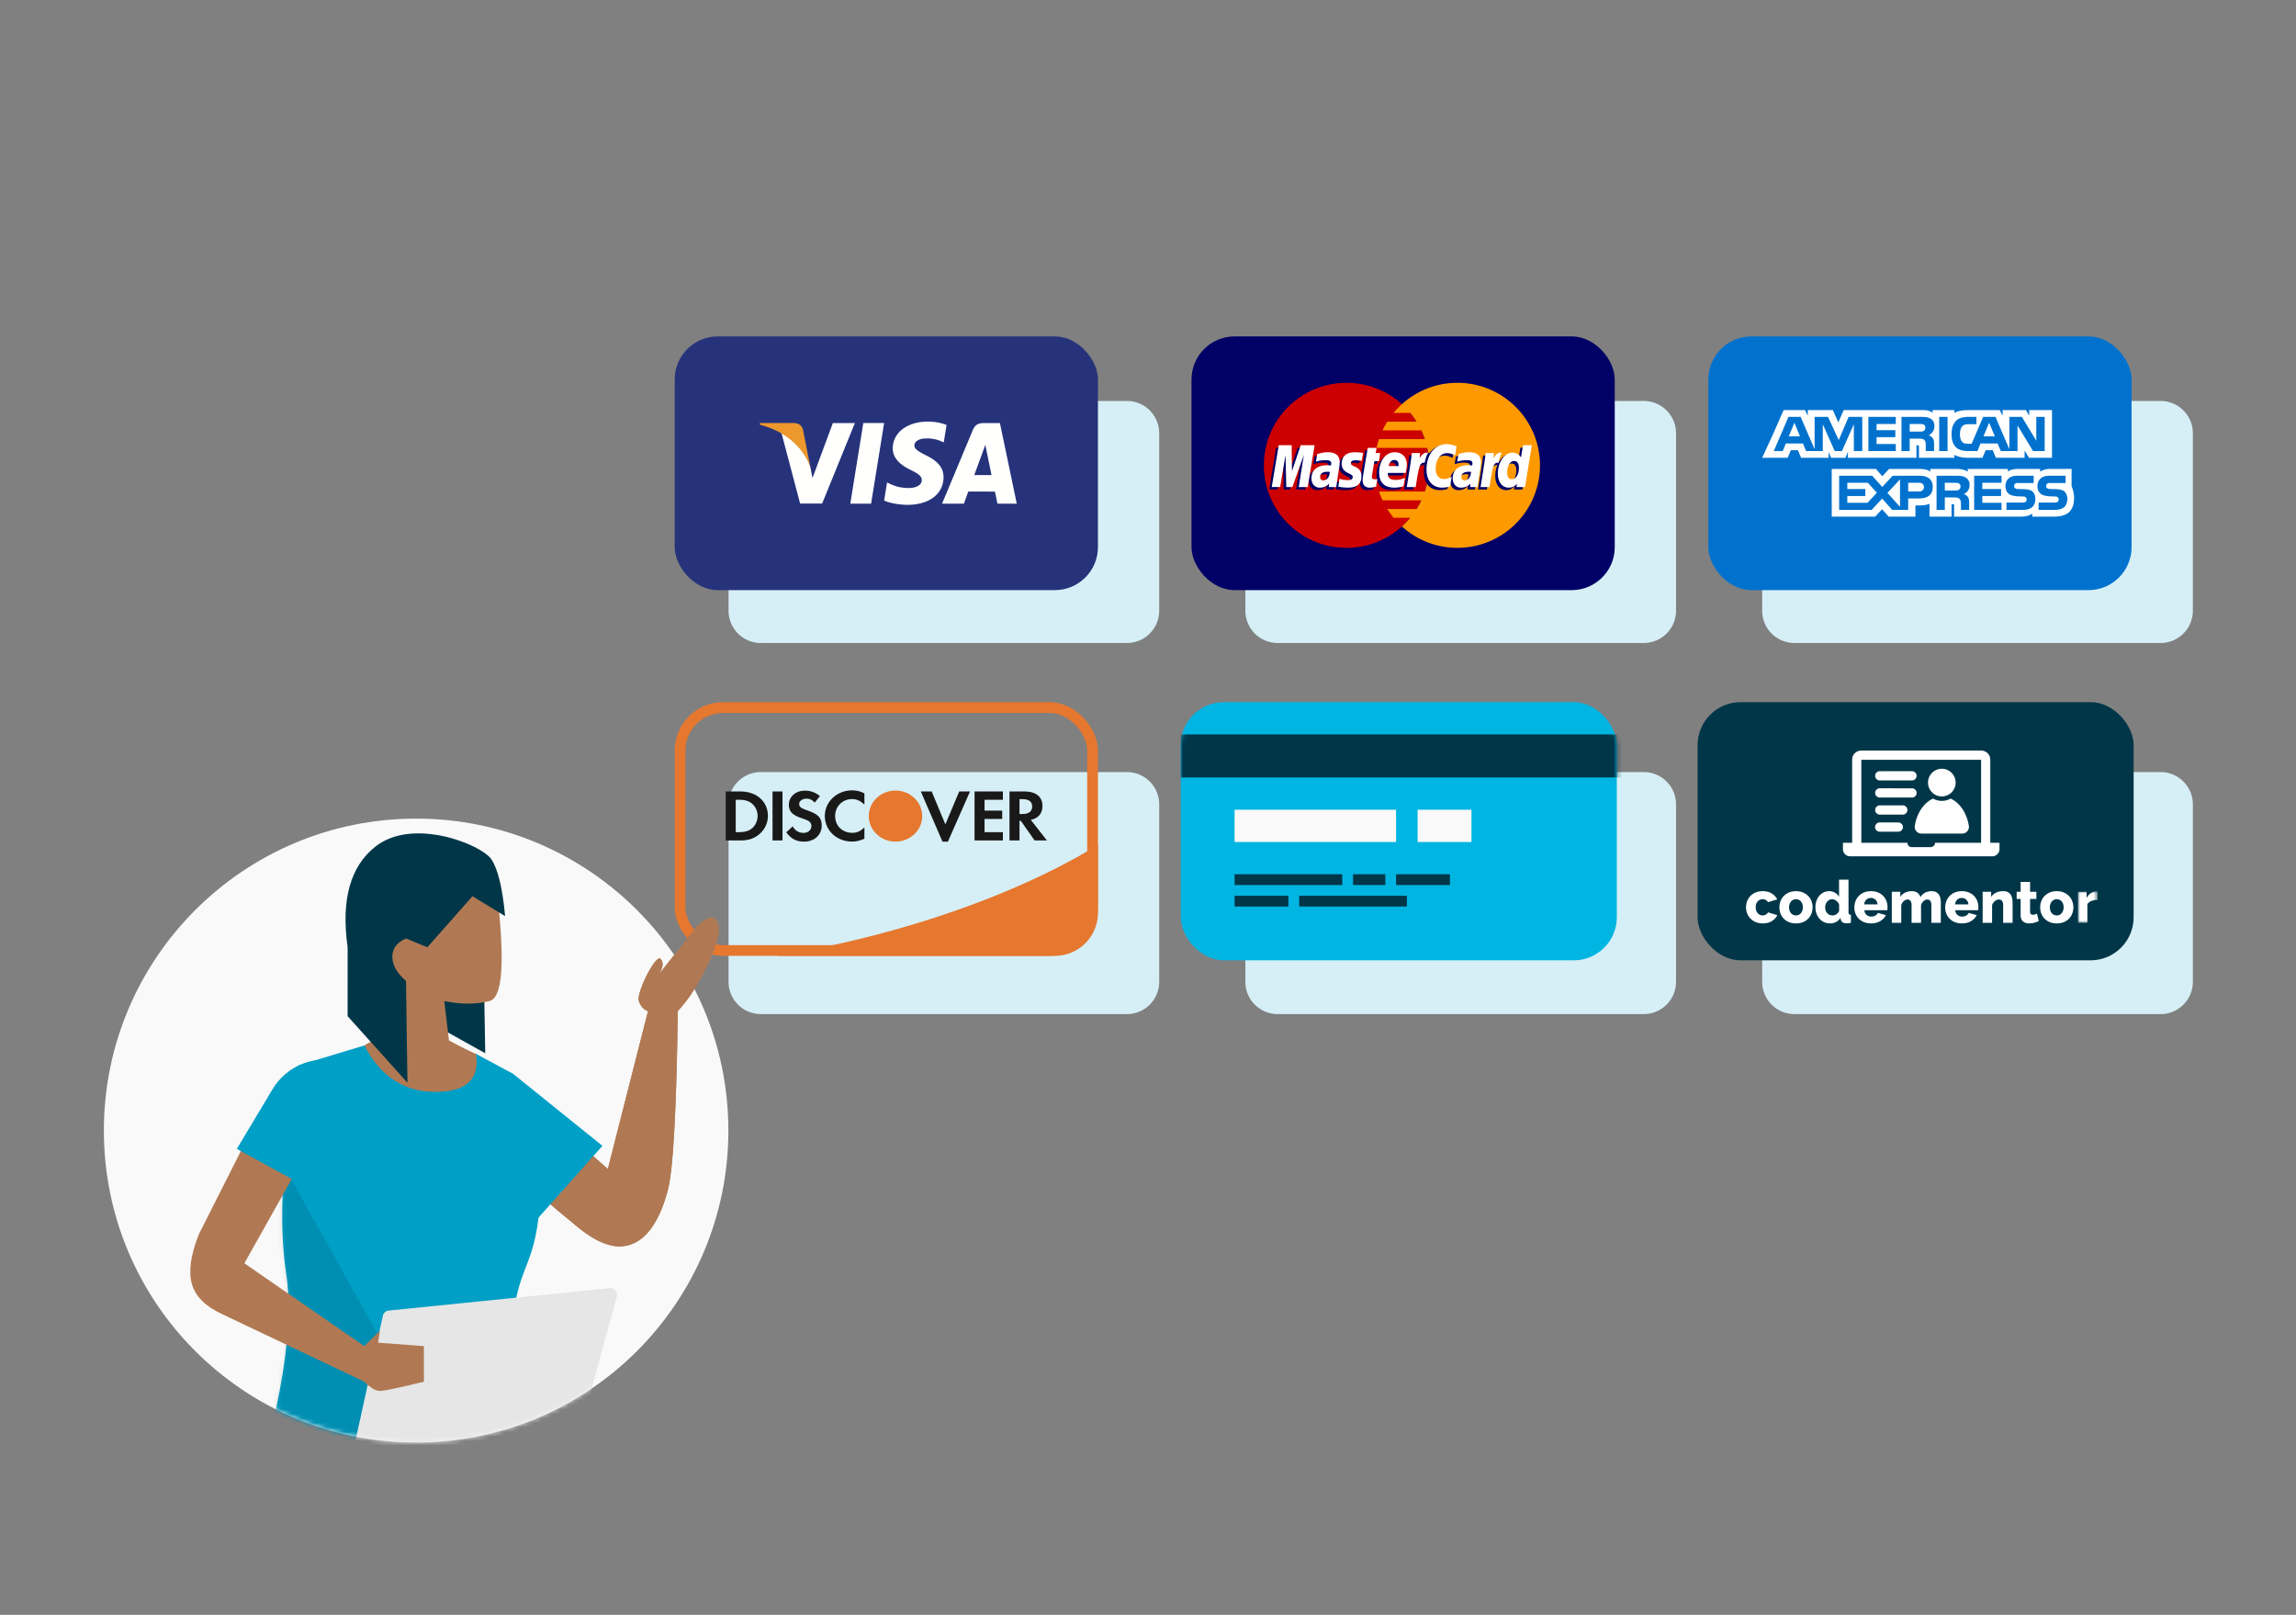 <svg xmlns="http://www.w3.org/2000/svg" xmlns:xlink="http://www.w3.org/1999/xlink" width="512" height="360" viewBox="0 0 512 360">
    <rect x="0" y="0" width="512" height="360" fill="#808080" stroke="none"/>
    <defs>
        <rect id="a" width="94.382" height="56.559" rx="9.6"/>
        <path id="b" d="M22.76 56.56H84.78a9.598 9.598 0 0 0 9.603-9.604v-15.19S69.087 48.894 22.761 56.559z"/>
        <path id="c" d="M4.394 7.041V.013H.008v7.028h4.386z"/>
        <rect id="e" width="97.242" height="57.553" rx="9.6"/>
        <ellipse id="g" cx="69.667" cy="70.325" rx="69.63" ry="69.544"/>
        <path id="i" d="M14.375 1.875c-.91 5.65 2.114 8.474 9.072 8.474 6.958 0 12.227-3.45 15.81-10.349L54.04 4.467c3.55 19.334 4.43 34.84 2.64 46.517-1.79 11.676 1.064 29.522 8.563 53.538-17.3 2.558-29.527 3.612-36.682 3.163-7.154-.449-16.114-2.834-26.88-7.154 4.039-19.03 5.507-32.467 4.403-40.307C4.43 48.462 1.48 49.39.195 36.378c-.856-8.675 1.107-18.692 5.89-30.049l8.29-4.454z"/>
    </defs>
    <g fill="none" fill-rule="evenodd">
        <path d="M0 0h512v360H0z"/>
        <path fill="#D6EFF6" d="M169.66 89.388h81.641a7.2 7.2 0 0 1 7.2 7.2v39.557a7.2 7.2 0 0 1-7.2 7.2h-81.64a7.2 7.2 0 0 1-7.2-7.2V96.588a7.2 7.2 0 0 1 7.2-7.2zm0 82.733h81.641a7.2 7.2 0 0 1 7.2 7.2v39.557a7.2 7.2 0 0 1-7.2 7.2h-81.64a7.2 7.2 0 0 1-7.2-7.2V179.32a7.2 7.2 0 0 1 7.2-7.2zm115.25-82.733h81.64a7.2 7.2 0 0 1 7.2 7.2v39.557a7.2 7.2 0 0 1-7.2 7.2h-81.64a7.2 7.2 0 0 1-7.2-7.2V96.588a7.2 7.2 0 0 1 7.2-7.2zm0 82.733h81.64a7.2 7.2 0 0 1 7.2 7.2v39.557a7.2 7.2 0 0 1-7.2 7.2h-81.64a7.2 7.2 0 0 1-7.2-7.2V179.32a7.2 7.2 0 0 1 7.2-7.2zm115.249-82.733H481.8a7.2 7.2 0 0 1 7.2 7.2v39.557a7.2 7.2 0 0 1-7.2 7.2h-81.641a7.2 7.2 0 0 1-7.2-7.2V96.588a7.2 7.2 0 0 1 7.2-7.2zm0 82.733H481.8a7.2 7.2 0 0 1 7.2 7.2v39.557a7.2 7.2 0 0 1-7.2 7.2h-81.641a7.2 7.2 0 0 1-7.2-7.2V179.32a7.2 7.2 0 0 1 7.2-7.2z"/>
        <g transform="translate(265.704 75)">
            <rect width="94.382" height="56.559" fill="#006" rx="9.6"/>
            <path fill="#C00" d="M52.975 28.737c0 10.16-8.245 18.396-18.418 18.396s-18.419-8.236-18.419-18.396 8.246-18.396 18.42-18.396c10.172 0 18.417 8.236 18.417 18.396"/>
            <path fill="#F90" d="M59.285 10.341c-4.76 0-9.096 1.803-12.365 4.762a18.761 18.761 0 0 0-1.86 1.947h3.722c.508.618.977 1.268 1.404 1.949h-6.53c-.39.625-.745 1.275-1.06 1.948h8.651c.296.63.556 1.28.78 1.947H41.815a18.296 18.296 0 0 0-.535 1.948h11.282a18.508 18.508 0 0 1-.535 9.74H41.815c.224.666.484 1.316.78 1.948h8.652c-.316.671-.67 1.322-1.062 1.948h-6.529c.426.678.895 1.33 1.405 1.946h3.72a18.394 18.394 0 0 1-1.86 1.948 18.363 18.363 0 0 0 12.364 4.76c10.173 0 18.419-8.235 18.419-18.395 0-10.159-8.246-18.396-18.419-18.396"/>
            <path fill="#006" d="M30.256 30.751a3.444 3.444 0 0 0-.447-.031c-1.133 0-1.706.388-1.706 1.155 0 .473.28.773.716.773.815 0 1.402-.774 1.437-1.897zm1.454 3.382h-1.657l.038-.787c-.505.621-1.18.918-2.096.918-1.083 0-1.826-.845-1.826-2.073 0-1.848 1.292-2.926 3.51-2.926.228 0 .518.021.816.059.061-.25.078-.357.078-.492 0-.503-.348-.691-1.283-.691a6.675 6.675 0 0 0-2.116.342l.277-1.707c.996-.292 1.653-.401 2.393-.401 1.717 0 2.627.77 2.625 2.225.003.39-.061.87-.162 1.503-.173 1.1-.546 3.456-.597 4.03zM25.332 34.133h-2l1.146-7.173-2.558 7.173h-1.362L20.389 27l-1.204 7.133h-1.871l1.563-9.331h2.875l.174 5.223 1.755-5.223h3.198l-1.547 9.33M61.756 30.751a3.427 3.427 0 0 0-.445-.031c-1.134 0-1.707.388-1.707 1.155 0 .473.279.773.716.773.815 0 1.402-.774 1.436-1.897zm1.455 3.382h-1.656l.037-.787c-.505.621-1.18.918-2.095.918-1.085 0-1.827-.845-1.827-2.073 0-1.848 1.293-2.926 3.51-2.926.228 0 .518.021.815.059.062-.25.078-.357.078-.492 0-.503-.348-.691-1.282-.691a6.688 6.688 0 0 0-2.117.342c.022-.126.279-1.707.279-1.707.995-.292 1.653-.401 2.391-.401 1.719 0 2.627.77 2.626 2.225.003.39-.061.87-.162 1.503-.173 1.1-.547 3.456-.597 4.03zM40.597 34.017c-.548.172-.974.247-1.437.247-1.022 0-1.58-.587-1.58-1.668-.014-.335.147-1.217.274-2.022.116-.71.868-5.179.868-5.179h1.987l-.232 1.15h1.2l-.27 1.823h-1.205c-.231 1.443-.56 3.24-.564 3.479 0 .391.209.562.685.562.228 0 .404-.023.539-.071l-.265 1.68M46.69 33.956a6.768 6.768 0 0 1-2.038.308c-2.226-.003-3.386-1.163-3.386-3.386 0-2.593 1.476-4.503 3.48-4.503 1.638 0 2.685 1.069 2.685 2.745 0 .557-.072 1.1-.246 1.867h-3.958c-.133 1.1.572 1.56 1.729 1.56.71 0 1.352-.147 2.066-.478l-.331 1.887zm-1.116-4.499c.011-.158.21-1.354-.926-1.354-.632 0-1.085.482-1.269 1.354h2.195zM32.91 28.943c0 .96.465 1.621 1.522 2.119.81.38.936.493.936.837 0 .473-.358.687-1.149.687a5.624 5.624 0 0 1-1.792-.3l-.274 1.753c.454.099.86.19 2.08.225 2.11 0 3.085-.803 3.085-2.537 0-1.042-.408-1.654-1.41-2.115-.838-.384-.935-.47-.935-.824 0-.41.333-.62.979-.62.393 0 .929.042 1.437.114l.284-1.76a13.516 13.516 0 0 0-1.76-.147c-2.236 0-3.01 1.166-3.003 2.568M56.416 26.575c.555 0 1.074.144 1.787.504l.327-2.025c-.294-.116-1.324-.79-2.198-.79-1.337 0-2.47.664-3.265 1.757-1.16-.384-1.638.392-2.222 1.165l-.52.121c.04-.254.075-.507.064-.763H48.55c-.25 2.35-.694 4.728-1.042 7.078l-.091.51h2c.334-2.166.517-3.553.628-4.493l.753-.417c.113-.419.465-.56 1.171-.542a8.49 8.49 0 0 0-.142 1.555c0 2.483 1.343 4.029 3.495 4.029.554 0 1.03-.073 1.768-.274l.35-2.126c-.663.325-1.206.479-1.698.479-1.163 0-1.866-.858-1.866-2.274 0-2.055 1.045-3.494 2.539-3.494M73.345 24.802l-.444 2.695c-.546-.718-1.133-1.238-1.909-1.238-1.008 0-1.927.764-2.528 1.889a16.472 16.472 0 0 1-1.703-.469v.007c.066-.629.094-1.011.088-1.142h-1.837c-.25 2.35-.695 4.728-1.042 7.078l-.092.51h2c.27-1.75.477-3.207.63-4.36.684-.617 1.026-1.154 1.715-1.12a6.498 6.498 0 0 0-.484 2.463c0 1.897.96 3.149 2.414 3.149.733 0 1.296-.253 1.844-.838l-.094.706h1.892l1.523-9.33h-1.973zm-2.5 7.578c-.68 0-1.025-.505-1.025-1.496 0-1.492.644-2.55 1.55-2.55.688 0 1.06.523 1.06 1.487 0 1.504-.655 2.559-1.585 2.559z"/>
            <path fill="#FFF" d="M25.907 33.579h-2l1.147-7.173-2.558 7.173h-1.363l-.168-7.131-1.204 7.13h-1.872l1.563-9.33h2.876l.08 5.777 1.94-5.776h3.106l-1.547 9.33M30.831 30.199a3.328 3.328 0 0 0-.446-.031c-1.133 0-1.707.387-1.707 1.154 0 .472.28.774.717.774.815 0 1.402-.775 1.436-1.897zm1.455 3.38h-1.657l.038-.786c-.505.62-1.18.917-2.096.917-1.083 0-1.826-.845-1.826-2.073 0-1.848 1.292-2.924 3.51-2.924.227 0 .518.02.815.059.062-.252.078-.358.078-.494 0-.502-.348-.69-1.282-.69a6.65 6.65 0 0 0-2.117.341l.278-1.706c.996-.292 1.653-.402 2.393-.402 1.717 0 2.626.77 2.625 2.225.003.39-.061.872-.162 1.504-.174 1.098-.546 3.456-.597 4.029zM59.106 24.5l-.328 2.025c-.714-.359-1.231-.504-1.786-.504-1.493 0-2.54 1.441-2.54 3.497 0 1.416.704 2.271 1.866 2.271.493 0 1.037-.152 1.698-.478l-.351 2.126c-.736.2-1.213.273-1.767.273-2.153 0-3.494-1.546-3.494-4.028 0-3.336 1.854-5.667 4.504-5.667.873 0 1.904.37 2.198.485M62.331 30.199a3.304 3.304 0 0 0-.445-.031c-1.133 0-1.706.387-1.706 1.154 0 .472.28.774.716.774.814 0 1.402-.775 1.435-1.897zm1.456 3.38H62.13l.038-.786c-.506.62-1.18.917-2.095.917-1.085 0-1.827-.845-1.827-2.073 0-1.848 1.291-2.924 3.51-2.924.227 0 .517.02.814.059.062-.252.078-.358.078-.494 0-.502-.347-.69-1.281-.69a6.654 6.654 0 0 0-2.117.341l.278-1.706c.996-.292 1.653-.402 2.392-.402 1.717 0 2.627.77 2.625 2.225.004.39-.06.872-.161 1.504-.174 1.098-.546 3.456-.597 4.029zM41.172 33.464c-.547.172-.974.246-1.436.246-1.022 0-1.58-.586-1.58-1.666-.015-.337.147-1.217.274-2.023.115-.71.867-5.178.867-5.178h1.988l-.233 1.148h1.02l-.271 1.823h-1.024c-.23 1.444-.56 3.241-.564 3.48 0 .392.21.562.685.562.228 0 .404-.023.54-.072l-.266 1.68M47.267 33.403a6.815 6.815 0 0 1-2.04.307c-2.225-.001-3.385-1.162-3.385-3.385 0-2.594 1.476-4.504 3.478-4.504 1.64 0 2.686 1.069 2.686 2.747 0 .556-.073 1.1-.244 1.866h-3.959c-.134 1.1.572 1.56 1.728 1.56.71 0 1.353-.147 2.067-.478l-.33 1.887zm-1.117-4.5c.01-.158.21-1.354-.925-1.354-.633 0-1.086.483-1.27 1.355h2.195zM33.485 28.39c0 .96.466 1.62 1.523 2.119.81.38.935.493.935.837 0 .473-.357.687-1.149.687a5.64 5.64 0 0 1-1.791-.299l-.275 1.751c.454.1.86.19 2.08.225 2.11 0 3.085-.802 3.085-2.536 0-1.043-.408-1.654-1.41-2.114-.838-.385-.934-.47-.934-.825 0-.41.333-.621.979-.621.392 0 .928.044 1.436.115l.285-1.76a13.628 13.628 0 0 0-1.76-.148c-2.237 0-3.01 1.167-3.004 2.569M74.37 33.579h-1.891l.093-.706c-.548.585-1.11.837-1.843.837-1.453 0-2.415-1.25-2.415-3.149 0-2.524 1.49-4.651 3.254-4.651.775 0 1.362.316 1.91 1.035l.443-2.696h1.972l-1.523 9.33zm-2.95-1.754c.932 0 1.585-1.053 1.585-2.556 0-.965-.372-1.489-1.059-1.489-.907 0-1.55 1.058-1.55 2.55 0 .993.344 1.495 1.024 1.495zM65.588 25.99c-.25 2.35-.695 4.728-1.043 7.079l-.091.51h2c.715-4.64.887-5.546 2.01-5.433.178-.95.511-1.782.759-2.2-.838-.175-1.306.297-1.919 1.196.05-.389.138-.766.121-1.151h-1.837M49.128 25.99c-.251 2.35-.697 4.728-1.044 7.079l-.09.51h2c.715-4.64.887-5.546 2.008-5.433.18-.95.512-1.782.76-2.2-.837-.175-1.306.297-1.917 1.196.048-.389.137-.766.12-1.151h-1.837"/>
        </g>
        <g transform="translate(380.954 75)">
            <rect width="94.382" height="56.559" fill="#0072CE" rx="9.6"/>
            <path fill="#FFF" d="M79.666 37.704v-.006s.413-.705.413-1.527c0-.684-.413-1.324-.413-1.324-.051-.065-.096-.13-.17-.189-.407-.417-1.075-.589-2.076-.613l-.992-.027c-.304 0-.512-.02-.705-.086a.575.575 0 0 1-.4-.568c0-.242.075-.425.268-.549.186-.125.407-.137.74-.137h3.335v-3.149h1.337v3.835s.561 1.294.561 2.603c0 3.169-1.898 3.697-1.898 3.697v.022c-.733.352-1.697.49-2.683.49h-4.741v-.68c-.55.438-1.541.68-2.49.68H54.806v-2.458c0-.302-.03-.314-.333-.314h-.237v2.772h-4.92v-2.87c-.824.354-1.757.386-2.549.373h-.586v2.503l-5.965-.005-1.467-1.654-1.557 1.654h-9.677V29.539h9.863l1.415 1.628 1.511-1.628h6.602c.764 0 2.016.08 2.58.622v-.622h5.898c.555 0 1.756.11 2.468.622v-.622h8.943v.622c.445-.425 1.385-.622 2.186-.622h5.008v.622c.526-.379 1.268-.622 2.29-.622h3.386v1.517h-3.644c-1.92 0-2.625 1.164-2.625 2.27 0 2.412 2.143 2.3 3.861 2.359.319 0 .512.053.645.17a.625.625 0 0 1 .223.503c0 .208-.089.38-.216.498-.147.143-.391.188-.74.188h-3.52v1.635h3.534c1.172 0 2.038-.328 2.483-.975zm-7.299-3.046c.357.367.548.83.548 1.616 0 1.64-1.03 2.405-2.875 2.405h-3.563v-1.635h3.549c.347 0 .593-.045.747-.188a.675.675 0 0 0 .216-.498.653.653 0 0 0-.223-.504c-.14-.116-.333-.169-.651-.169-1.711-.058-3.854.053-3.854-2.36 0-1.105.698-2.27 2.616-2.27h3.668v1.623h-3.357c-.332 0-.549.013-.733.138-.2.123-.274.307-.274.548 0 .288.17.484.4.568.193.067.4.087.712.087l.985.026c.993.024 1.675.195 2.09.613zm-16.51-.47c-.244.144-.547.156-.903.156h-2.222v-1.712h2.253c.325 0 .651.007.873.138.237.123.379.36.379.686 0 .326-.142.589-.38.731zm1.106.948c.407.15.74.418.896.64.258.372.296.72.303 1.392v1.511h-1.837v-.954c0-.458.045-1.137-.295-1.492-.268-.273-.675-.338-1.343-.338h-1.955v2.784h-1.839v-7.624h4.225c.926 0 1.6.041 2.201.36.577.347.94.823.94 1.693 0 1.217-.815 1.838-1.296 2.028zm2.311-4.08h6.107v1.576h-4.285v1.386h4.18v1.556h-4.18v1.516l4.285.007v1.582h-6.107v-7.624zM46.93 34.573h-2.365v-1.942h2.386c.66 0 1.119.268 1.119.935 0 .66-.437 1.007-1.14 1.007zm-4.187 3.412l-2.81-3.106 2.81-3.006v6.112zm-7.254-.896H30.99v-1.516h4.017v-1.556H30.99v-1.386h4.587l2.001 2.222-2.09 2.236zm14.545-3.523c0 2.118-1.587 2.555-3.186 2.555h-2.283v2.557H41.01l-2.253-2.524-2.341 2.524h-7.247v-7.624h7.358l2.251 2.5 2.328-2.5h5.846c1.452 0 3.083.4 3.083 2.512zM20.438 22.27l-1.252-3.04-1.245 3.04h2.497zm27.588-1.21c-.252.152-.549.157-.905.157h-2.223v-1.693h2.253c.319 0 .652.014.868.137.237.111.384.347.384.674 0 .333-.14.601-.377.725zm15.856 1.21l-1.266-3.04-1.26 3.04h2.526zm-29.557 3.288H32.45l-.007-5.97-2.653 5.97h-1.607l-2.66-5.974v5.974h-3.721l-.703-1.7h-3.81l-.71 1.7h-1.987l3.276-7.622h2.719l3.112 7.217v-7.217h2.986l2.394 5.171 2.2-5.17h3.046v7.621zm7.476 0h-6.112v-7.622H41.8v1.588h-4.283v1.373h4.18v1.563h-4.18v1.522h4.283v1.576zm8.617-5.569c0 1.215-.814 1.843-1.289 2.032.4.151.743.42.905.642.259.379.303.717.303 1.398v1.497h-1.845l-.007-.96c0-.46.044-1.119-.289-1.486-.267-.268-.675-.326-1.333-.326h-1.965v2.772H43.07v-7.622h4.208c.935 0 1.624.025 2.216.365.578.34.925.838.925 1.688zm2.928 5.57H51.48v-7.623h1.866v7.622zm21.659 0h-2.593l-3.468-5.721v5.72h-3.726l-.712-1.7h-3.801l-.69 1.7h-2.142c-.889 0-2.015-.195-2.653-.843-.643-.647-.977-1.523-.977-2.91 0-1.13.2-2.163.986-2.98.592-.608 1.518-.889 2.779-.889h1.771v1.634h-1.734c-.668 0-1.045.098-1.408.451-.312.321-.526.928-.526 1.727 0 .816.163 1.405.503 1.79.282.301.794.393 1.275.393h.822l2.579-5.994h2.741l3.098 7.209v-7.21h2.785l3.217 5.309v-5.308h1.874v7.621zM14.57 27.055h3.126l.705-1.693h1.578l.703 1.693h6.15V25.76l.55 1.3h3.193l.549-1.32v1.315H46.41l-.007-2.78h.295c.207.008.268.027.268.367v2.413h7.906v-.647c.637.34 1.63.647 2.934.647h3.327l.711-1.693h1.578l.696 1.693h6.41v-1.609l.97 1.609h5.137V16.425h-5.083v1.256l-.712-1.256h-5.216v1.256l-.654-1.256h-7.045c-1.18 0-2.216.164-3.053.62v-.62H50.01v.62c-.533-.47-1.259-.62-2.066-.62H30.183l-1.192 2.746-1.224-2.746h-5.595v1.256l-.614-1.256h-4.772l-2.215 5.054-2.566 5.577h2.566z"/>
        </g>
        <g transform="translate(150.455 156.534)">
            <rect width="91.982" height="54.159" x="1.2" y="1.2" stroke="#E6772F" stroke-width="2.4" rx="9.6"/>
            <use fill="#E6772F" xlink:href="#b"/>
        </g>
        <path fill="#1A1919" d="M167.716 184.646c-.708.605-1.61.87-3.053.87h-.598v-7.221h.598c1.443 0 2.31.247 3.053.882.767.656 1.228 1.669 1.228 2.716 0 1.053-.46 2.101-1.228 2.753zm-2.606-8.2h-3.275v10.92h3.255c1.732 0 2.982-.394 4.078-1.263 1.302-1.03 2.074-2.584 2.074-4.195 0-3.224-2.52-5.463-6.132-5.463zM172.27 176.445h2.221v10.921h-2.22zM179.944 180.63c-1.34-.47-1.732-.782-1.732-1.372 0-.686.7-1.207 1.663-1.207.667 0 1.217.256 1.803.88l1.159-1.454a5.11 5.11 0 0 0-3.354-1.214c-2.022 0-3.564 1.345-3.564 3.123 0 1.51.717 2.275 2.808 3.002.874.29 1.318.49 1.543.624.445.275.667.67.667 1.125 0 .888-.736 1.541-1.732 1.541-1.06 0-1.918-.507-2.43-1.46l-1.437 1.33c1.027 1.439 2.258 2.082 3.954 2.082 2.313 0 3.943-1.48 3.943-3.589 0-1.737-.756-2.524-3.29-3.41M183.935 181.908c0 3.212 2.638 5.7 6.033 5.7.958 0 1.779-.18 2.79-.636v-2.51c-.894.858-1.678 1.196-2.692 1.196-2.244 0-3.833-1.551-3.833-3.765 0-2.092 1.64-3.749 3.735-3.749 1.057 0 1.865.358 2.79 1.229v-2.507c-.977-.472-1.778-.668-2.744-.668-3.376 0-6.079 2.538-6.079 5.71M210.811 183.777l-3.047-7.332h-2.43l4.844 11.197h1.195l4.938-11.197h-2.41l-3.09 7.332M217.322 187.366h6.32v-1.85h-4.09v-2.948h3.934v-1.85h-3.934v-2.423h4.09v-1.85h-6.32v10.921M227.994 181.467h-.647v-3.303h.683c1.393 0 2.138.558 2.138 1.622 0 1.093-.745 1.68-2.174 1.68zm4.47-1.8c0-2.045-1.469-3.222-4.041-3.222h-3.31v10.921h2.234v-4.39h.29l3.079 4.39h2.741l-3.595-4.603c1.68-.328 2.601-1.425 2.601-3.096z"/>
        <path fill="#E6772F" d="M205.649 181.934c0 3.144-2.666 5.692-5.957 5.692-3.29 0-5.956-2.548-5.956-5.692 0-3.145 2.666-5.694 5.956-5.694 3.291 0 5.957 2.55 5.957 5.694"/>
        <g transform="translate(150.455 75)">
            <rect width="94.382" height="56.559" fill="#26337A" rx="9.6"/>
            <path fill="#FFFFFE" d="M39.16 37.279l2.901-17.98H46.7l-2.902 17.98H39.16M60.624 19.74c-.917-.36-2.36-.754-4.156-.754-4.586 0-7.815 2.44-7.842 5.934-.029 2.584 2.304 4.025 4.063 4.884 1.807.88 2.415 1.444 2.408 2.232-.013 1.204-1.443 1.756-2.777 1.756-1.857 0-2.844-.272-4.37-.943l-.596-.286-.649 4.024c1.082.501 3.087.936 5.168.959 4.874 0 8.041-2.411 8.079-6.142.016-2.05-1.22-3.603-3.897-4.885-1.62-.834-2.616-1.386-2.604-2.23 0-.748.84-1.548 2.657-1.548a8.145 8.145 0 0 1 3.472.691l.416.206.628-3.898M66.801 30.904c.385-1.033 1.848-5.026 1.848-5.026-.027.048.382-1.041.617-1.715l.313 1.55s.89 4.292 1.073 5.191h-3.85zm5.723-11.587H68.94c-1.112 0-1.944.318-2.431 1.49l-6.89 16.478h4.873s.795-2.216.975-2.703c.532 0 5.266.01 5.942.01.139.627.565 2.693.565 2.693h4.305l-3.754-17.968zM35.268 19.314l-4.54 12.258-.487-2.492c-.846-2.87-3.48-5.983-6.426-7.542l4.154 15.725 4.91-.003 7.304-17.946h-4.915"/>
            <path fill="#EC982D" d="M26.512 19.302h-7.48l-.062.372c5.821 1.49 9.672 5.085 11.27 9.406l-1.625-8.261c-.28-1.14-1.095-1.478-2.103-1.517"/>
        </g>
        <g transform="translate(378.553 156.534)">
            <rect width="97.242" height="57.553" fill="#003648" rx="9.6"/>
            <path fill="#FFF" d="M10.805 45.726c0-.475.083-.93.25-1.365a3.39 3.39 0 0 1 .724-1.147c.317-.33.705-.591 1.166-.785.46-.193.985-.29 1.574-.29.799 0 1.47.17 2.015.508.545.338.953.78 1.225 1.325l-2.055.62c-.272-.44-.671-.66-1.198-.66-.44 0-.806.163-1.1.488-.295.325-.441.76-.441 1.306 0 .272.04.52.118.744.079.225.19.416.33.574.14.158.304.281.493.37.19.087.39.131.6.131.263 0 .505-.064.724-.191.22-.127.382-.292.488-.495l2.054.633c-.254.537-.66.976-1.218 1.319-.558.343-1.236.514-2.035.514-.58 0-1.1-.099-1.561-.297a3.575 3.575 0 0 1-1.172-.79 3.338 3.338 0 0 1-.731-1.148 3.775 3.775 0 0 1-.25-1.364M20.407 45.739c0 .545.145.982.434 1.312.29.33.659.494 1.107.494a1.392 1.392 0 0 0 1.086-.501c.137-.158.244-.35.323-.574a2.18 2.18 0 0 0 .119-.731c0-.545-.145-.983-.435-1.312a1.395 1.395 0 0 0-1.093-.495 1.434 1.434 0 0 0-1.1.501c-.136.159-.244.35-.323.574-.079.224-.118.468-.118.732m1.54 3.586c-.588 0-1.112-.097-1.573-.29a3.424 3.424 0 0 1-1.166-.785 3.313 3.313 0 0 1-.718-1.147 3.874 3.874 0 0 1-.243-1.364c0-.475.08-.93.243-1.365.162-.435.402-.818.718-1.147.316-.33.705-.594 1.166-.791.46-.198.985-.297 1.574-.297.588 0 1.11.099 1.567.297.457.197.843.461 1.16.79.315.33.557.713.724 1.148.166.435.25.89.25 1.365 0 .474-.081.93-.244 1.364a3.312 3.312 0 0 1-.717 1.147c-.317.33-.705.592-1.166.785-.461.193-.986.29-1.574.29M30.114 47.545c.29 0 .566-.086.83-.257.263-.172.47-.407.62-.706v-1.45a1.906 1.906 0 0 0-.64-.864c-.294-.224-.599-.336-.915-.336-.229 0-.437.051-.626.152a1.676 1.676 0 0 0-.494.402c-.14.167-.248.36-.322.58-.075.22-.113.453-.113.699 0 .519.154.945.462 1.279.307.334.706.501 1.198.501m-.566 1.78c-.475 0-.911-.09-1.31-.27-.4-.18-.745-.433-1.035-.759a3.57 3.57 0 0 1-.678-1.14 4.054 4.054 0 0 1-.244-1.43c0-.502.074-.972.224-1.411.15-.44.36-.82.632-1.14a3 3 0 0 1 .968-.759 2.737 2.737 0 0 1 1.232-.277c.474 0 .909.115 1.304.343.395.229.698.536.909.923v-3.837h2.108v7.252c0 .21.039.358.118.442.079.083.22.134.421.151v1.78a5.072 5.072 0 0 1-1.014.106c-.737-.018-1.159-.312-1.264-.884l-.04-.369c-.255.43-.588.751-1.001.962a2.88 2.88 0 0 1-1.33.317M40.138 45.08c-.044-.44-.203-.787-.474-1.042-.273-.255-.61-.383-1.015-.383-.412 0-.753.13-1.02.39-.268.259-.424.604-.468 1.034h2.977zm-1.462 4.245c-.58 0-1.1-.095-1.561-.283a3.465 3.465 0 0 1-1.172-.772c-.321-.325-.565-.7-.732-1.127a3.637 3.637 0 0 1-.25-1.338c0-.501.083-.974.25-1.418.167-.444.409-.833.725-1.167a3.388 3.388 0 0 1 1.166-.79c.46-.194.985-.29 1.574-.29.588 0 1.11.096 1.567.29a3.323 3.323 0 0 1 1.877 1.925c.162.43.244.883.244 1.357 0 .123-.005.244-.013.363a2.55 2.55 0 0 1-.04.31h-5.11c.034.466.203.82.507 1.061.302.242.647.363 1.034.363.307 0 .603-.075.889-.224.285-.15.476-.352.573-.607l1.791.501c-.272.545-.694.989-1.265 1.332-.57.343-1.255.514-2.054.514zM54.245 49.193h-2.108v-3.89c0-.457-.081-.788-.244-.995a.787.787 0 0 0-.652-.31c-.28 0-.555.114-.823.343a1.973 1.973 0 0 0-.586.883v3.97h-2.107v-3.89c0-.458-.082-.79-.244-.996a.787.787 0 0 0-.652-.31c-.281 0-.555.112-.823.337-.269.224-.464.52-.586.89v3.968h-2.108v-6.922h1.897v1.16a2.501 2.501 0 0 1 1.04-.962c.44-.22.949-.33 1.528-.33.281 0 .531.035.751.106.22.07.406.166.56.29.153.123.281.266.382.428.1.163.173.336.217.52.255-.43.598-.761 1.028-.995.43-.232.922-.349 1.475-.349.439 0 .792.081 1.06.244.268.163.476.374.626.633.15.26.248.543.296.85.048.308.073.607.073.897v4.43zM60.396 45.08c-.044-.44-.202-.787-.474-1.042-.273-.255-.61-.383-1.015-.383-.413 0-.753.13-1.02.39-.268.259-.424.604-.468 1.034h2.977zm-1.462 4.245c-.58 0-1.1-.095-1.561-.283a3.465 3.465 0 0 1-1.172-.772c-.321-.325-.565-.7-.731-1.127a3.637 3.637 0 0 1-.25-1.338c0-.501.083-.974.25-1.418.166-.444.408-.833.724-1.167a3.384 3.384 0 0 1 1.166-.79c.46-.194.985-.29 1.574-.29.588 0 1.11.096 1.567.29a3.323 3.323 0 0 1 1.877 1.925c.162.43.244.883.244 1.357 0 .123-.005.244-.013.363a2.55 2.55 0 0 1-.04.31h-5.11c.034.466.204.82.507 1.061.302.242.647.363 1.034.363.307 0 .603-.075.889-.224.285-.15.476-.352.573-.607l1.791.501c-.272.545-.694.989-1.264 1.332-.571.343-1.256.514-2.055.514zM70.248 49.193h-2.107v-3.89c0-.457-.086-.788-.257-.995a.839.839 0 0 0-.679-.31c-.149 0-.3.03-.454.092a1.682 1.682 0 0 0-.435.258c-.136.11-.26.24-.375.388a1.75 1.75 0 0 0-.263.488v3.97H63.57V42.27h1.897v1.16a2.518 2.518 0 0 1 1.08-.956c.465-.224 1-.336 1.607-.336.448 0 .81.081 1.087.244.276.163.489.374.639.633.148.26.248.543.296.85.048.308.072.607.072.897v4.43zM76.083 48.824a8.56 8.56 0 0 1-.987.343 4.105 4.105 0 0 1-1.133.158c-.264 0-.512-.033-.744-.099a1.66 1.66 0 0 1-.613-.316 1.476 1.476 0 0 1-.415-.574 2.18 2.18 0 0 1-.151-.857v-3.613h-.883v-1.595h.883v-2.202h2.107v2.202h1.41v1.595h-1.41v2.888c0 .229.06.393.178.494a.658.658 0 0 0 .441.152c.15 0 .307-.027.474-.08.167-.052.317-.11.448-.17l.395 1.674zM78.56 45.739c0 .545.145.982.434 1.312.29.33.659.494 1.107.494a1.39 1.39 0 0 0 1.087-.501c.136-.158.243-.35.322-.574.08-.224.119-.468.119-.731 0-.545-.145-.983-.435-1.312a1.395 1.395 0 0 0-1.093-.495 1.434 1.434 0 0 0-1.1.501c-.136.159-.244.35-.323.574-.079.224-.118.468-.118.732m1.54 3.586c-.588 0-1.112-.097-1.573-.29a3.423 3.423 0 0 1-1.166-.785 3.313 3.313 0 0 1-.718-1.147 3.87 3.87 0 0 1-.243-1.364c0-.475.08-.93.243-1.365.163-.435.402-.818.718-1.147.316-.33.705-.594 1.166-.791.46-.198.985-.297 1.574-.297.588 0 1.11.099 1.567.297.457.197.843.461 1.16.79a3.4 3.4 0 0 1 .724 1.148c.167.435.25.89.25 1.365 0 .474-.081.93-.244 1.364a3.31 3.31 0 0 1-.717 1.147c-.317.33-.705.592-1.166.785-.46.193-.986.29-1.574.29"/>
            <g transform="translate(84.808 42.152)">
                <mask id="d" fill="#fff">
                    <use xlink:href="#c"/>
                </mask>
                <path fill="#FFF" d="M4.394 1.925a3.98 3.98 0 0 0-1.376.25c-.408.159-.71.396-.902.713v4.153H.008V.12h1.936v1.398c.246-.466.556-.829.93-1.088.372-.26.77-.398 1.191-.416.176 0 .285.005.33.014v1.898z" mask="url(#d)"/>
            </g>
            <g fill="#FFF">
                <path d="M44.761 26.822h-4.156a1.028 1.028 0 0 0 0 2.056h4.156a1.027 1.027 0 0 0 0-2.056M45.764 23.013H40.63a1.027 1.027 0 0 0 0 2.056h5.135a1.027 1.027 0 0 0 0-2.056M54.468 21.015a3.083 3.083 0 0 0 3.08-3.084 3.083 3.083 0 0 0-3.08-3.084 3.082 3.082 0 0 0-3.081 3.084 3.082 3.082 0 0 0 3.08 3.084M60.493 27.564c-.458-2.851-2.025-5.153-4.068-6.066a3.988 3.988 0 0 1-1.957.51c-.71 0-1.378-.185-1.957-.51-2.043.913-3.61 3.215-4.068 6.066a1.487 1.487 0 0 0 1.462 1.732h9.125c.917 0 1.608-.825 1.463-1.732M48.845 20.234c0-.568-.46-1.028-1.027-1.028h-4.057c-.017 0-.034-.003-.05-.003h-3.082a1.028 1.028 0 0 0 0 2.057h2.003l.051.002h5.135c.568 0 1.027-.46 1.027-1.028M40.63 17.453h1.026l.035-.002h6.126a1.027 1.027 0 0 0 0-2.056h-6.674l-.035.002h-.479a1.027 1.027 0 0 0 0 2.056"/>
                <path d="M51.992 32.313h-4.24c-.53 0-.96-.43-.96-.961h-10.27V12.846h26.7v18.504h-10.27c0 .532-.43.962-.96.962zm15.338-.961h-2.054v-18.53a2.03 2.03 0 0 0-2.029-2.03h-26.75c-1.12 0-2.029.909-2.029 2.03v18.53h-2.054v1.406c0 .89.72 1.611 1.61 1.611H65.72a1.61 1.61 0 0 0 1.609-1.61v-1.407z"/>
            </g>
        </g>
        <g transform="translate(263.303 156.534)">
            <mask id="f" fill="#fff">
                <use xlink:href="#e"/>
            </mask>
            <use fill="#00B5E2" xlink:href="#e"/>
            <path fill="#003648" d="M0 7.194h98.442v9.592H0z" mask="url(#f)"/>
            <path fill="#F9F9F9" d="M12.005 23.981H48.02v7.194H12.005z" mask="url(#f)"/>
            <path fill="#003648" d="M12.005 38.369h24.01v2.398h-24.01zM12.005 43.165H24.01v2.398H12.005zM26.411 43.165h24.01v2.398h-24.01zM38.416 38.369h7.203v2.398h-7.203zM48.021 38.369h12.005v2.398H48.021z" mask="url(#f)"/>
            <path fill="#F9F9F9" d="M52.823 23.981h12.005v7.194H52.823z" mask="url(#f)"/>
        </g>
        <g>
            <g transform="matrix(-1 0 0 1 162.46 181.714)">
                <mask id="h" fill="#fff">
                    <use xlink:href="#g"/>
                </mask>
                <use fill="#F9F9F9" xlink:href="#g"/>
                <g mask="url(#h)">
                    <path fill="#003648" d="M54.46 41.122l-.204 11.973 14.476-8.078v-8.448z"/>
                    <path fill="#B07953" d="M51.787 15.852c-1.994 16.315-1.49 24.85 1.512 25.604 3.002.754 6.364.754 10.087 0l-1.043 8.775c-2.724 1.46-4.73 2.46-6.02 2.997-5.428 3.841-2.862 11.621 7.063 11.621 12.339 0 18.278-4.498 17.817-13.496-1.19-.748-2.546-1.39-4.068-1.925-.714-2.094-.714-5.425 0-9.992l4.068-18.907-8.832-10.696h-13.08l-7.504 6.019zM38.628 68.355l7.934 12.143c-10.837 10.44-18.218 15.66-22.142 15.66-5.887 0-9.155-5.936-10.903-12.649-1.165-4.475-1.898-17.744-2.2-39.806a35.34 35.34 0 0 1-4.593-6.362c-1.955-3.452-5.516-10.297-4.382-13.25.756-1.97 2.383-1.67 4.881.9l8.357 10.576c-.998-1.543-1.143-2.712-.437-3.507 1.059-1.193 5.536 7.704 4.843 9.467-.462 1.175-1.139 1.9-2.031 2.176L26.91 78.88l11.718-10.526z"/>
                    <g transform="translate(41.947 51.353)">
                        <mask id="j" fill="#fff">
                            <use xlink:href="#i"/>
                        </mask>
                        <use fill="#009FC6" xlink:href="#i"/>
                        <path fill="#000" fill-opacity=".1" d="M55.584 29.802l-42.89 76.795 66.033-3.457-.642-76.637z" mask="url(#j)"/>
                    </g>
                    <path fill="#E6E6E6" d="M26.502 105.465l49.268 4.986a1.49 1.49 0 0 1 1.305 1.162l7.404 33.656a1.49 1.49 0 0 1-1.663 1.795l-47.963-6.755a1.49 1.49 0 0 1-1.229-1.083l-8.71-31.887a1.49 1.49 0 0 1 1.588-1.874z"/>
                    <path fill="#B07953" d="M94.97 76.782l11.512-6.37 11.634 23.034c1.839 4.649 2.354 8.355 1.546 11.12-.809 2.766-3.06 4.998-6.756 6.697l-31.678 15.042c-1.363 1.375-2.527 2.063-3.493 2.063-.966 0-4.234-.688-9.804-2.063v-7.921l10.213-.764-.409-2.7 3.493 3.464 26.737-18.467L94.97 76.782z"/>
                    <path fill="#003648" d="M49.824 22.52l7.283-4.436 10.055 11.38 4.764-1.963c2.03.898 3.046 2.26 3.046 4.089 0 1.827-1.016 3.621-3.046 5.38l-.33 22.692 13.344-14.83V29.463c1.489-10.525-.572-18.004-6.183-22.435C70.341.381 55.11 6.582 52.902 9.833c-1.472 2.168-2.498 6.397-3.078 12.688z"/>
                    <path fill="#009FC6" d="M48.033 57.683L28.116 73.734 43.63 91.142l17.734-17.408zM81.228 57.683c5.777-4.84 14.383-4.08 19.222 1.696.462.55.879 1.137 1.248 1.754l7.95 13.28L90.201 85.07l-8.973-27.388z"/>
                </g>
            </g>
            <path fill="#B07953" d="M132.143 257.878l-8.616 10.632c5.751 6.24 10.59 9.361 14.514 9.361 5.886 0 9.154-5.936 10.902-12.648 1.165-4.475 1.899-17.744 2.2-39.807a35.34 35.34 0 0 0 4.594-6.361c1.954-3.453 5.515-10.298 4.381-13.25-.756-1.97-2.383-1.67-4.881.899l-8.357 10.577c.998-1.543 1.143-2.712.437-3.508-1.059-1.193-5.536 7.705-4.843 9.468.462 1.175 1.14 1.9 2.031 2.175l-8.955 35.179-3.407-2.717z"/>
        </g>
    </g>
</svg>
